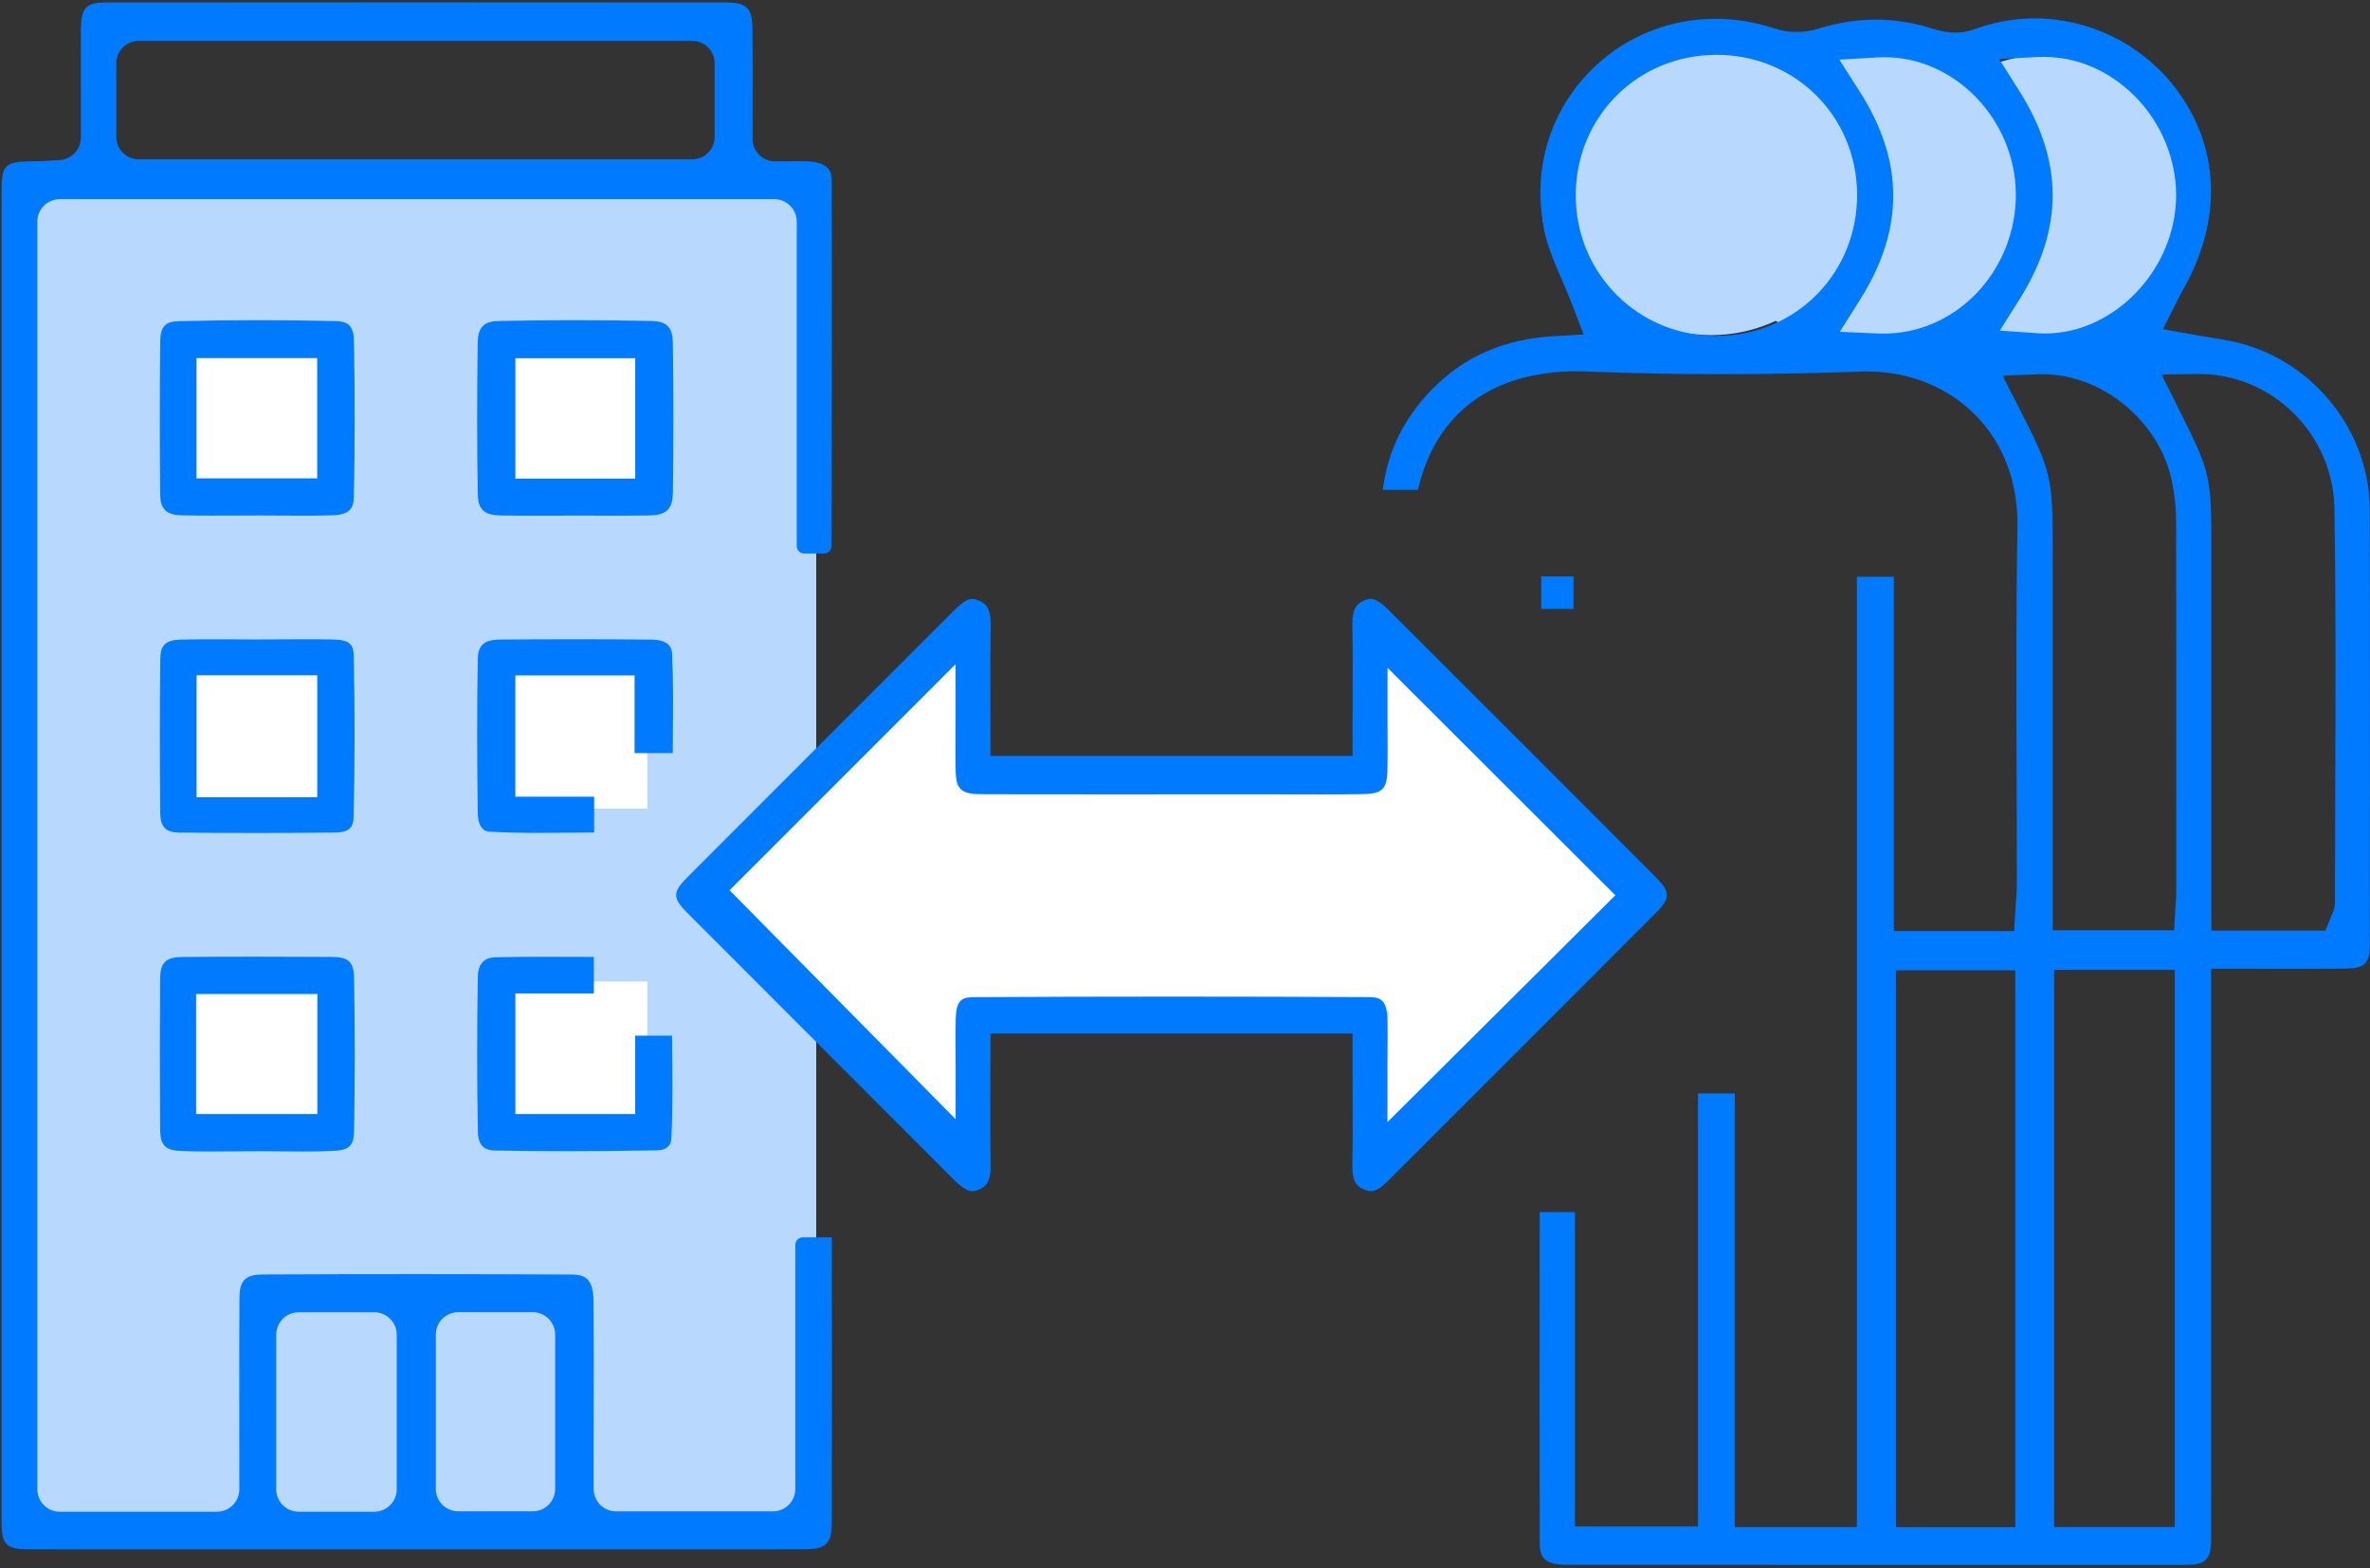 <svg version="1.2" baseProfile="tiny-ps" xmlns="http://www.w3.org/2000/svg" viewBox="0 0 476 315" width="476" height="315">
	<rect x="0" y="0" width="476" height="315" fill="#333333" stroke="none"/>
	<title>Home page - scroll 6x2-svg</title>
	<style>
		tspan { white-space:pre }
		.shp0 { fill: #b8d8fe } 
		.shp1 { fill: #007afe;stroke: #007afe } 
		.shp2 { fill: #cbe3fe } 
		.shp3 { fill: #ffffff } 
	</style>
	<path id="Layer" class="shp0" d="M4.1 36.49L163.93 36.49L163.93 306.62L4.1 306.62L4.1 36.49Z" />
	<path id="Layer" class="shp0" d="M343.61 67.31C326.57 67.31 312.79 53.53 312.79 36.49C312.79 19.45 326.57 5.67 343.61 5.67C360.65 5.67 374.43 19.45 374.43 36.49C374.43 53.53 360.65 67.31 343.61 67.31Z" />
	<path id="Layer" class="shp0" d="M374.44 70.07C357.4 70.07 343.62 56.29 343.62 39.25C343.62 22.21 357.4 8.43 374.44 8.43C391.48 8.43 405.26 22.21 405.26 39.25C405.26 56.29 391.48 70.07 374.44 70.07Z" />
	<path id="Layer" class="shp0" d="M411.11 72.63C394.07 72.63 380.29 58.85 380.29 41.81C380.29 24.77 394.07 10.99 411.11 10.99C428.15 10.99 441.93 24.77 441.93 41.81C441.93 58.85 428.15 72.63 411.11 72.63Z" />
	<g id="Layer">
		<path id="Layer" fill-rule="evenodd" class="shp1" d="M377.05 313.8C356.29 313.8 335.52 313.79 314.76 313.78C310.1 313.78 309.76 312.25 309.75 309.75C309.69 291.5 309.71 272.98 309.73 255.06L309.74 243.95L315.82 243.95L315.82 307.08L341.53 307.08L341.53 220.11L347.92 220.11L347.92 307.21L373.44 307.21L373.44 116.34L379.87 116.34L379.87 187.5L405 187.5L405.28 182.79C405.31 182.26 405.35 181.74 405.39 181.23C405.48 179.99 405.57 178.75 405.57 177.45C405.58 169.97 405.55 162.49 405.52 155.02C405.46 138.92 405.4 122.3 405.69 105.98C405.86 96.84 402.91 88.92 397.16 83.07C391.49 77.3 383.62 74.11 375.01 74.11C374.6 74.11 374.19 74.12 373.77 74.13C364.2 74.47 354.78 74.65 345.75 74.65C336.63 74.65 327.63 74.47 318.98 74.12C318.23 74.09 317.48 74.07 316.74 74.07C299.53 74.07 288.1 82.51 284.38 97.89L278.3 97.89C279.32 90.52 282.5 84.17 287.97 78.55C294.24 72.11 302.31 68.57 311.95 68.03L318.78 67.64L316.33 61.25C315.62 59.4 314.86 57.63 314.12 55.93C312.66 52.54 311.28 49.35 310.65 46.24C308.47 35.53 310.94 25.15 317.59 17.01C324.21 8.91 334.04 4.27 344.55 4.27C348.51 4.27 352.5 4.93 356.43 6.24C357.77 6.68 359.29 6.92 360.83 6.92C362.35 6.92 363.87 6.69 365.23 6.27C369.11 5.05 372.98 4.44 376.76 4.44C380.59 4.44 384.48 5.08 388.32 6.33C389.74 6.79 391.32 7.05 392.76 7.05C394.1 7.05 395.34 6.84 396.45 6.43C400.43 4.95 404.54 4.19 408.67 4.19C419.33 4.19 429.62 9.19 436.2 17.57C445.42 29.31 446.01 44.15 437.81 58.3C437.56 58.72 437.34 59.16 437.07 59.73C436.96 59.96 436.84 60.21 436.69 60.5L433.66 66.48L440.26 67.67C441.38 67.87 442.48 68.05 443.56 68.22C445.72 68.57 447.73 68.9 449.61 69.38C464.51 73.19 475.37 86.97 475.43 102.14C475.52 125.72 475.5 149.71 475.47 172.9L475.45 189.58C475.45 193.25 474.69 194 470.94 194.04C468.08 194.07 465.22 194.08 462.33 194.08C460.17 194.08 457.98 194.08 455.77 194.07C455.77 194.07 450.85 194.06 448.61 194.06L443.61 194.06L443.61 279.99C443.61 289.59 443.62 299.19 443.6 308.8C443.59 313.05 442.85 313.8 438.67 313.8C418.15 313.79 397.6 313.8 377.05 313.8ZM405.26 307.22L405.26 194.38L380.29 194.38L380.29 307.22L405.26 307.22ZM412.06 307.2L437.29 307.2L437.29 194.29L412.06 194.29L412.06 307.2ZM433.33 74.72L436.88 81.83C443.64 95.39 443.64 95.39 443.64 111.18L443.64 187.41L467.39 187.41L468.65 184.27C468.69 184.17 468.73 184.09 468.76 184.02C469.01 183.48 469.46 182.54 469.46 181.25C469.47 174 469.49 166.75 469.52 159.5L469.52 159.04C469.59 140.36 469.67 121.1 469.36 102.15C469.12 86.96 456.7 74.61 441.67 74.61L441.66 74.61L433.33 74.72ZM410.19 74.65C409.86 74.65 409.54 74.66 409.21 74.67L401.41 74.99L404.96 81.94C411.59 94.92 411.78 95.73 411.78 110.81L411.78 187.33L437.13 187.33L437.4 182.62C437.42 182.19 437.45 181.81 437.48 181.46C437.54 180.69 437.59 179.97 437.59 179.19L437.59 170.59C437.6 148.97 437.61 126.61 437.56 104.45C437.55 101.87 437.26 99.19 436.69 96.48C434.12 84.24 422.47 74.65 410.19 74.65ZM344.69 10.51C328.64 10.55 316.03 23.13 315.98 39.15C315.96 46.89 318.92 54.14 324.31 59.55C329.72 64.97 336.97 67.96 344.74 67.96L345.11 67.96C361.12 67.76 373.57 55.04 373.49 39.01C373.4 23.03 360.79 10.51 344.77 10.51L344.69 10.51ZM378.52 10.99C378.03 10.99 377.53 11 377.04 11.03L368.54 11.53L373.12 18.71C381.92 32.5 381.95 45.95 373.22 59.82L368.62 67.11L377.23 67.48C377.6 67.5 377.97 67.5 378.33 67.5C385.3 67.5 391.94 64.68 397.02 59.57C402.39 54.16 405.43 46.63 405.37 38.92C405.25 23.78 392.96 10.99 378.52 10.99ZM410.45 10.92C410.02 10.92 409.59 10.93 409.15 10.95L400.63 11.4L405.19 18.61C413.93 32.45 413.95 45.91 405.23 59.77L400.78 66.84L409.12 67.42C409.67 67.46 410.21 67.48 410.76 67.48C425 67.48 437.52 54.3 437.56 39.26C437.58 31.76 434.49 24.35 429.07 18.92C423.92 13.76 417.31 10.92 410.45 10.92Z" />
		<path id="Layer" class="shp1" d="M310.05 116.27L315.53 116.27L315.53 121.79L310.05 121.79L310.05 116.27Z" />
	</g>
	<path id="Layer" class="shp2" d="M139.93 179.39L194.06 127.1L194.06 155.86L275.25 155.86L275.25 126.89L330.39 179.77L274.23 232.79L276.78 205L196.1 205L194.57 232.71L139.93 179.39Z" />
	<path id="Layer" class="shp3" d="M142.8 179.39L192.06 131.81L192.06 157.86L277.25 157.86L277.25 131.57L327.49 179.75L276.7 227.7L278.97 203L194.21 203L192.81 228.2L142.8 179.39Z" />
	<path id="Layer" class="shp3" d="M36.43 67.5L65.56 67.5L65.56 96.63L36.43 96.63L36.43 67.5Z" />
	<path id="Layer" class="shp3" d="M100.88 67.5L130.01 67.5L130.01 96.63L100.88 96.63L100.88 67.5Z" />
	<path id="Layer" class="shp3" d="M36.43 133.27L65.56 133.27L65.56 162.4L36.43 162.4L36.43 133.27Z" />
	<path id="Layer" class="shp3" d="M100.88 133.27L130.01 133.27L130.01 162.4L100.88 162.4L100.88 133.27Z" />
	<path id="Layer" class="shp3" d="M36.43 197.12L65.56 197.12L65.56 226.25L36.43 226.25L36.43 197.12Z" />
	<path id="Layer" class="shp3" d="M100.88 197.12L130.01 197.12L130.01 226.25L100.88 226.25L100.88 197.12Z" />
	<g id="Layer">
		<path id="Layer" fill-rule="evenodd" class="shp1" d="M83.57 310.68C57.85 310.68 32.13 310.68 6.41 310.67C1.28 310.67 0.81 310.19 0.81 304.98C0.81 217.33 0.81 129.69 0.81 42.04L0.81 39.81C0.81 32.98 0.81 32.98 7.61 32.88C8.55 32.87 9.42 32.81 10.44 32.74C10.44 32.74 11.48 32.67 12.01 32.64C14.66 32.49 16.73 30.3 16.73 27.65L16.73 21C16.73 16.01 16.72 11.08 16.74 6.14C16.75 1.51 17.72 1 21.52 1C42.12 0.98 62.72 0.97 83.31 0.97C104.18 0.97 125.04 0.98 145.91 1C149.71 1 150.59 1.92 150.63 5.89C150.68 10.83 150.67 15.71 150.66 20.88C150.66 23.18 150.65 25.51 150.65 27.91C150.65 30.67 152.89 32.91 155.65 32.91C156.53 32.91 157.37 32.9 158.19 32.89C158.95 32.88 159.62 32.87 160.28 32.87C161.16 32.87 161.88 32.89 162.55 32.93C166.53 33.18 166.53 35.13 166.54 36.43C166.61 57.22 166.57 78.38 166.53 98.83L166.51 109.67C166.51 110.22 166.06 110.67 165.51 110.67L161.52 110.67C160.97 110.67 160.52 110.22 160.52 109.67L160.52 44.5C160.52 41.74 158.28 39.5 155.52 39.5L12 39.5C9.24 39.5 7 41.74 7 44.5L7 299.12C7 301.88 9.24 304.12 12 304.12L43.57 304.12C46.33 304.12 48.57 301.88 48.57 299.12L48.56 283.89C48.55 276.33 48.54 268.52 48.59 260.85C48.61 257.43 49.52 256.49 52.82 256.47C63.33 256.42 73.77 256.4 83.85 256.4C94.26 256.4 104.57 256.43 114.51 256.48C117.1 256.49 118.67 256.84 118.71 261.45C118.77 268.92 118.76 276.52 118.74 283.88L118.74 284.05C118.74 287.26 118.73 290.47 118.73 293.68L118.73 299.05C118.73 301.81 120.97 304.05 123.73 304.05L155.24 304.05C158 304.05 160.24 301.81 160.24 299.05L160.24 250.01C160.24 249.46 160.69 249.01 161.24 249.01L166.57 249.01C166.59 267.69 166.6 286.38 166.57 305.06C166.56 310.04 165.91 310.67 160.74 310.67C135.02 310.67 109.3 310.68 83.57 310.68ZM59.98 263.06C57.22 263.06 54.98 265.3 54.98 268.06L54.98 299.12C54.98 301.88 57.22 304.12 59.98 304.12L75.18 304.12C77.94 304.12 80.18 301.88 80.18 299.12L80.18 268.06C80.18 265.3 77.94 263.06 75.18 263.06L59.98 263.06ZM92.03 263.04C89.27 263.04 87.03 265.28 87.03 268.04L87.03 299.04C87.03 301.8 89.27 304.04 92.03 304.04L107 304.04C109.76 304.04 112 301.8 112 299.04L112 268.04C112 265.28 109.76 263.04 107 263.04L92.03 263.04ZM27.86 7.71C25.1 7.71 22.86 9.95 22.86 12.71L22.86 27.5C22.86 30.26 25.1 32.5 27.86 32.5L139.03 32.5C141.79 32.5 144.03 30.26 144.03 27.5L144.03 12.71C144.03 9.95 141.79 7.71 139.03 7.71L27.86 7.71Z" />
		<path id="Layer" fill-rule="evenodd" class="shp1" d="M275.32 238.74C274.99 238.74 274.6 238.64 274.15 238.44C273.16 238 272.04 237.49 272.11 233.92C272.2 228.86 272.19 223.92 272.16 218.68L272.16 218.06C272.15 216.09 272.15 214.1 272.15 212.09L272.15 207.09L198.43 207.09L198.43 212.09C198.43 214.08 198.42 216.06 198.41 218.03L198.41 218.59C198.39 223.79 198.37 228.7 198.47 233.79C198.55 237.58 197.35 238.06 196.29 238.5C195.89 238.66 195.55 238.74 195.26 238.74C194.46 238.74 193.32 237.99 191.78 236.43C182.41 227.03 173.02 217.65 163.64 208.26L161.34 205.96C153.86 198.48 146.37 190.99 138.9 183.5C135.46 180.06 135.45 179.51 138.77 176.18C150.26 164.66 161.77 153.15 173.27 141.65C173.27 141.65 186.56 128.36 191.98 122.94C193.43 121.49 194.5 120.79 195.26 120.79C195.57 120.79 195.94 120.89 196.38 121.08C197.39 121.53 198.53 122.04 198.47 125.56C198.39 130.67 198.4 135.59 198.42 140.8L198.42 141.47C198.43 143.41 198.43 145.36 198.43 147.33L198.43 152.33L272.15 152.33L272.15 147.33C272.15 145.37 272.16 143.43 272.16 141.5L272.16 140.89C272.18 135.91 272.2 130.77 272.11 125.67C272.04 122.06 273.15 121.54 274.13 121.09C274.59 120.88 274.97 120.78 275.3 120.78C276.07 120.78 277.12 121.46 278.51 122.84C284.06 128.39 289.61 133.93 295.17 139.48L295.61 139.92C307.57 151.87 319.94 164.22 332.07 176.4C335.02 179.36 335.02 180.17 332.12 183.08C320.75 194.5 309.35 205.9 297.95 217.29L297.67 217.57C291.3 223.93 284.94 230.3 278.58 236.66C277.18 238.07 276.12 238.74 275.32 238.74ZM235.56 200.66C248.53 200.66 261.72 200.69 274.76 200.76C276.84 200.77 278.02 200.95 278.14 204.5C278.22 206.86 278.2 209.23 278.18 211.52C278.17 212.59 278.16 213.58 278.16 214.54L278.16 226.57L325.14 179.81L278.18 132.92L278.18 144.98C278.18 145.86 278.18 146.78 278.19 147.71C278.2 149.88 278.21 152.03 278.17 154.17C278.1 158.31 277.47 158.95 273.39 159C270.68 159.04 267.98 159.05 265.27 159.05C263.22 159.05 261.17 159.04 259.12 159.04C257.02 159.03 254.95 159.03 252.88 159.03L221.58 159.04C213.62 159.04 205.67 159.03 197.71 159.02C193.06 159.01 192.47 158.43 192.41 153.85C192.38 151.79 192.39 149.73 192.4 147.54L192.41 144.3L192.41 132.2L145.82 178.8L192.43 226L192.43 213.82C192.43 213.09 192.42 212.29 192.42 211.44L192.42 211.3C192.4 209.19 192.38 206.83 192.45 204.52C192.57 200.94 193.62 200.78 195.8 200.77C208.98 200.69 222.37 200.66 235.56 200.66Z" />
		<path id="Layer" fill-rule="evenodd" class="shp1" d="M106.16 103.07C104.26 103.07 102.36 103.06 100.46 103.02C97.51 102.96 96.5 102 96.46 99.23C96.3 89.9 96.29 80.01 96.44 68.99C96.48 66.01 97.39 65.03 100.19 64.97C105.26 64.86 110.42 64.81 115.53 64.81C120.59 64.81 125.74 64.86 130.85 64.97C133.68 65.03 134.6 66 134.64 68.96C134.78 78.48 134.78 88.5 134.65 98.75C134.61 102.02 133.61 102.98 130.21 103.03C128.32 103.06 126.42 103.07 124.53 103.07C122.97 103.07 121.41 103.06 119.85 103.06C118.34 103.05 116.83 103.05 115.32 103.05L115.19 103.05C113.68 103.05 112.16 103.06 110.65 103.07C109.15 103.06 107.66 103.07 106.16 103.07ZM103.01 96.63L128.08 96.63L128.08 71.44L103.01 71.44L103.01 96.63Z" />
		<path id="Layer" fill-rule="evenodd" class="shp1" d="M61.06 103.07C59.53 103.07 58 103.06 56.47 103.05C54.95 103.04 53.43 103.03 51.9 103.03C50.24 103.03 48.68 103.04 47.11 103.05L46.85 103.05C45.39 103.06 43.93 103.06 42.46 103.06C40.5 103.06 38.54 103.05 36.58 103C33.68 102.94 32.7 101.99 32.67 99.24C32.57 88.75 32.57 78.4 32.68 68.49C32.71 65.61 33.78 65.06 35.86 65.01C41.14 64.88 46.51 64.81 51.84 64.81C56.97 64.81 62.21 64.87 67.4 64.99C69.52 65.04 70.54 65.58 70.59 68.49C70.79 79.62 70.78 89.8 70.57 99.61C70.53 101.54 70.23 102.91 66.74 102.99C64.86 103.06 62.96 103.07 61.06 103.07ZM38.96 96.58L64.21 96.58L64.21 71.42L38.96 71.42L38.96 96.58Z" />
		<path id="Layer" fill-rule="evenodd" class="shp1" d="M61.1 230.77C59.57 230.77 58.03 230.76 56.5 230.74L56.33 230.74C54.86 230.73 53.39 230.71 51.91 230.71L51.78 230.71C50.21 230.71 48.65 230.72 47.08 230.74C45.54 230.75 44 230.77 42.47 230.77C40.22 230.77 38.38 230.74 36.66 230.68C33.39 230.57 32.68 229.83 32.66 226.53C32.59 215.82 32.59 206.05 32.66 196.69C32.69 193.58 33.55 192.73 36.7 192.7C41.66 192.66 46.63 192.64 51.59 192.64C56.57 192.64 61.55 192.66 66.54 192.69C69.81 192.71 70.57 193.45 70.62 196.65C70.79 206.83 70.79 216.99 70.62 226.86C70.57 229.74 70.08 230.54 66.69 230.66C65.04 230.74 63.26 230.77 61.1 230.77ZM38.89 224.25L64.24 224.25L64.24 199.14L38.89 199.14L38.89 224.25Z" />
		<path id="Layer" fill-rule="evenodd" class="shp1" d="M51.51 166.8C46.35 166.8 41.15 166.77 36.07 166.72C33.53 166.69 32.7 165.82 32.68 163.12C32.58 152.08 32.58 142.02 32.69 132.38C32.72 130.12 33.27 129.03 36.33 128.96C38.08 128.92 39.96 128.9 42.26 128.9C43.68 128.9 45.09 128.91 46.51 128.91L46.78 128.91C48.31 128.92 49.83 128.93 51.35 128.93L51.64 128.93C53.08 128.93 54.52 128.92 55.96 128.91L56.25 128.91C57.86 128.9 59.47 128.89 61.08 128.89C63.04 128.89 64.99 128.9 66.95 128.94C70.33 129.01 70.51 130.01 70.55 131.92C70.78 142.66 70.77 153.43 70.52 163.93C70.48 165.59 70.23 166.68 67.27 166.71C62.04 166.77 56.73 166.8 51.51 166.8ZM38.98 160.62L64.22 160.62L64.22 135.13L38.98 135.13L38.98 160.62Z" />
		<path id="Layer" class="shp1" d="M113.94 230.71C108.74 230.71 103.99 230.66 99.42 230.57C97.92 230.54 96.53 230.12 96.48 227.29C96.29 217.13 96.29 206.65 96.47 196.15C96.51 193.95 97.49 192.82 99.38 192.77C102.2 192.7 105.26 192.66 109.03 192.66C111.36 192.66 113.71 192.67 116.1 192.68C116.98 192.68 117.87 192.69 118.77 192.69L118.77 199.03L103.01 199.03L103.01 224.24L128.07 224.24L128.07 208.51L134.48 208.51C134.49 209.23 134.51 211.18 134.51 211.18C134.57 217.26 134.63 222.97 134.33 228.68C134.27 229.89 133.47 230.52 131.95 230.54C125.01 230.66 119.29 230.71 113.94 230.71Z" />
		<path id="Layer" class="shp1" d="M108.54 166.78C104.6 166.78 101.4 166.7 98.46 166.54C97.93 166.51 96.51 166.43 96.46 163.24C96.3 152.1 96.29 142.06 96.46 132.55C96.5 130.18 97.13 128.97 100.46 128.95C105.38 128.91 110.3 128.89 115.22 128.89C120.4 128.89 125.58 128.91 130.76 128.96C134.38 128.99 134.46 130.64 134.49 131.44C134.74 136.94 134.69 142.42 134.64 148.23C134.63 149.07 134.62 149.91 134.62 150.75L127.95 150.75L127.95 135.15L103 135.15L103 160.51L118.83 160.51L118.83 166.7C117.92 166.71 115.92 166.73 115.92 166.73C113.43 166.75 110.97 166.78 108.54 166.78Z" />
	</g>
</svg>